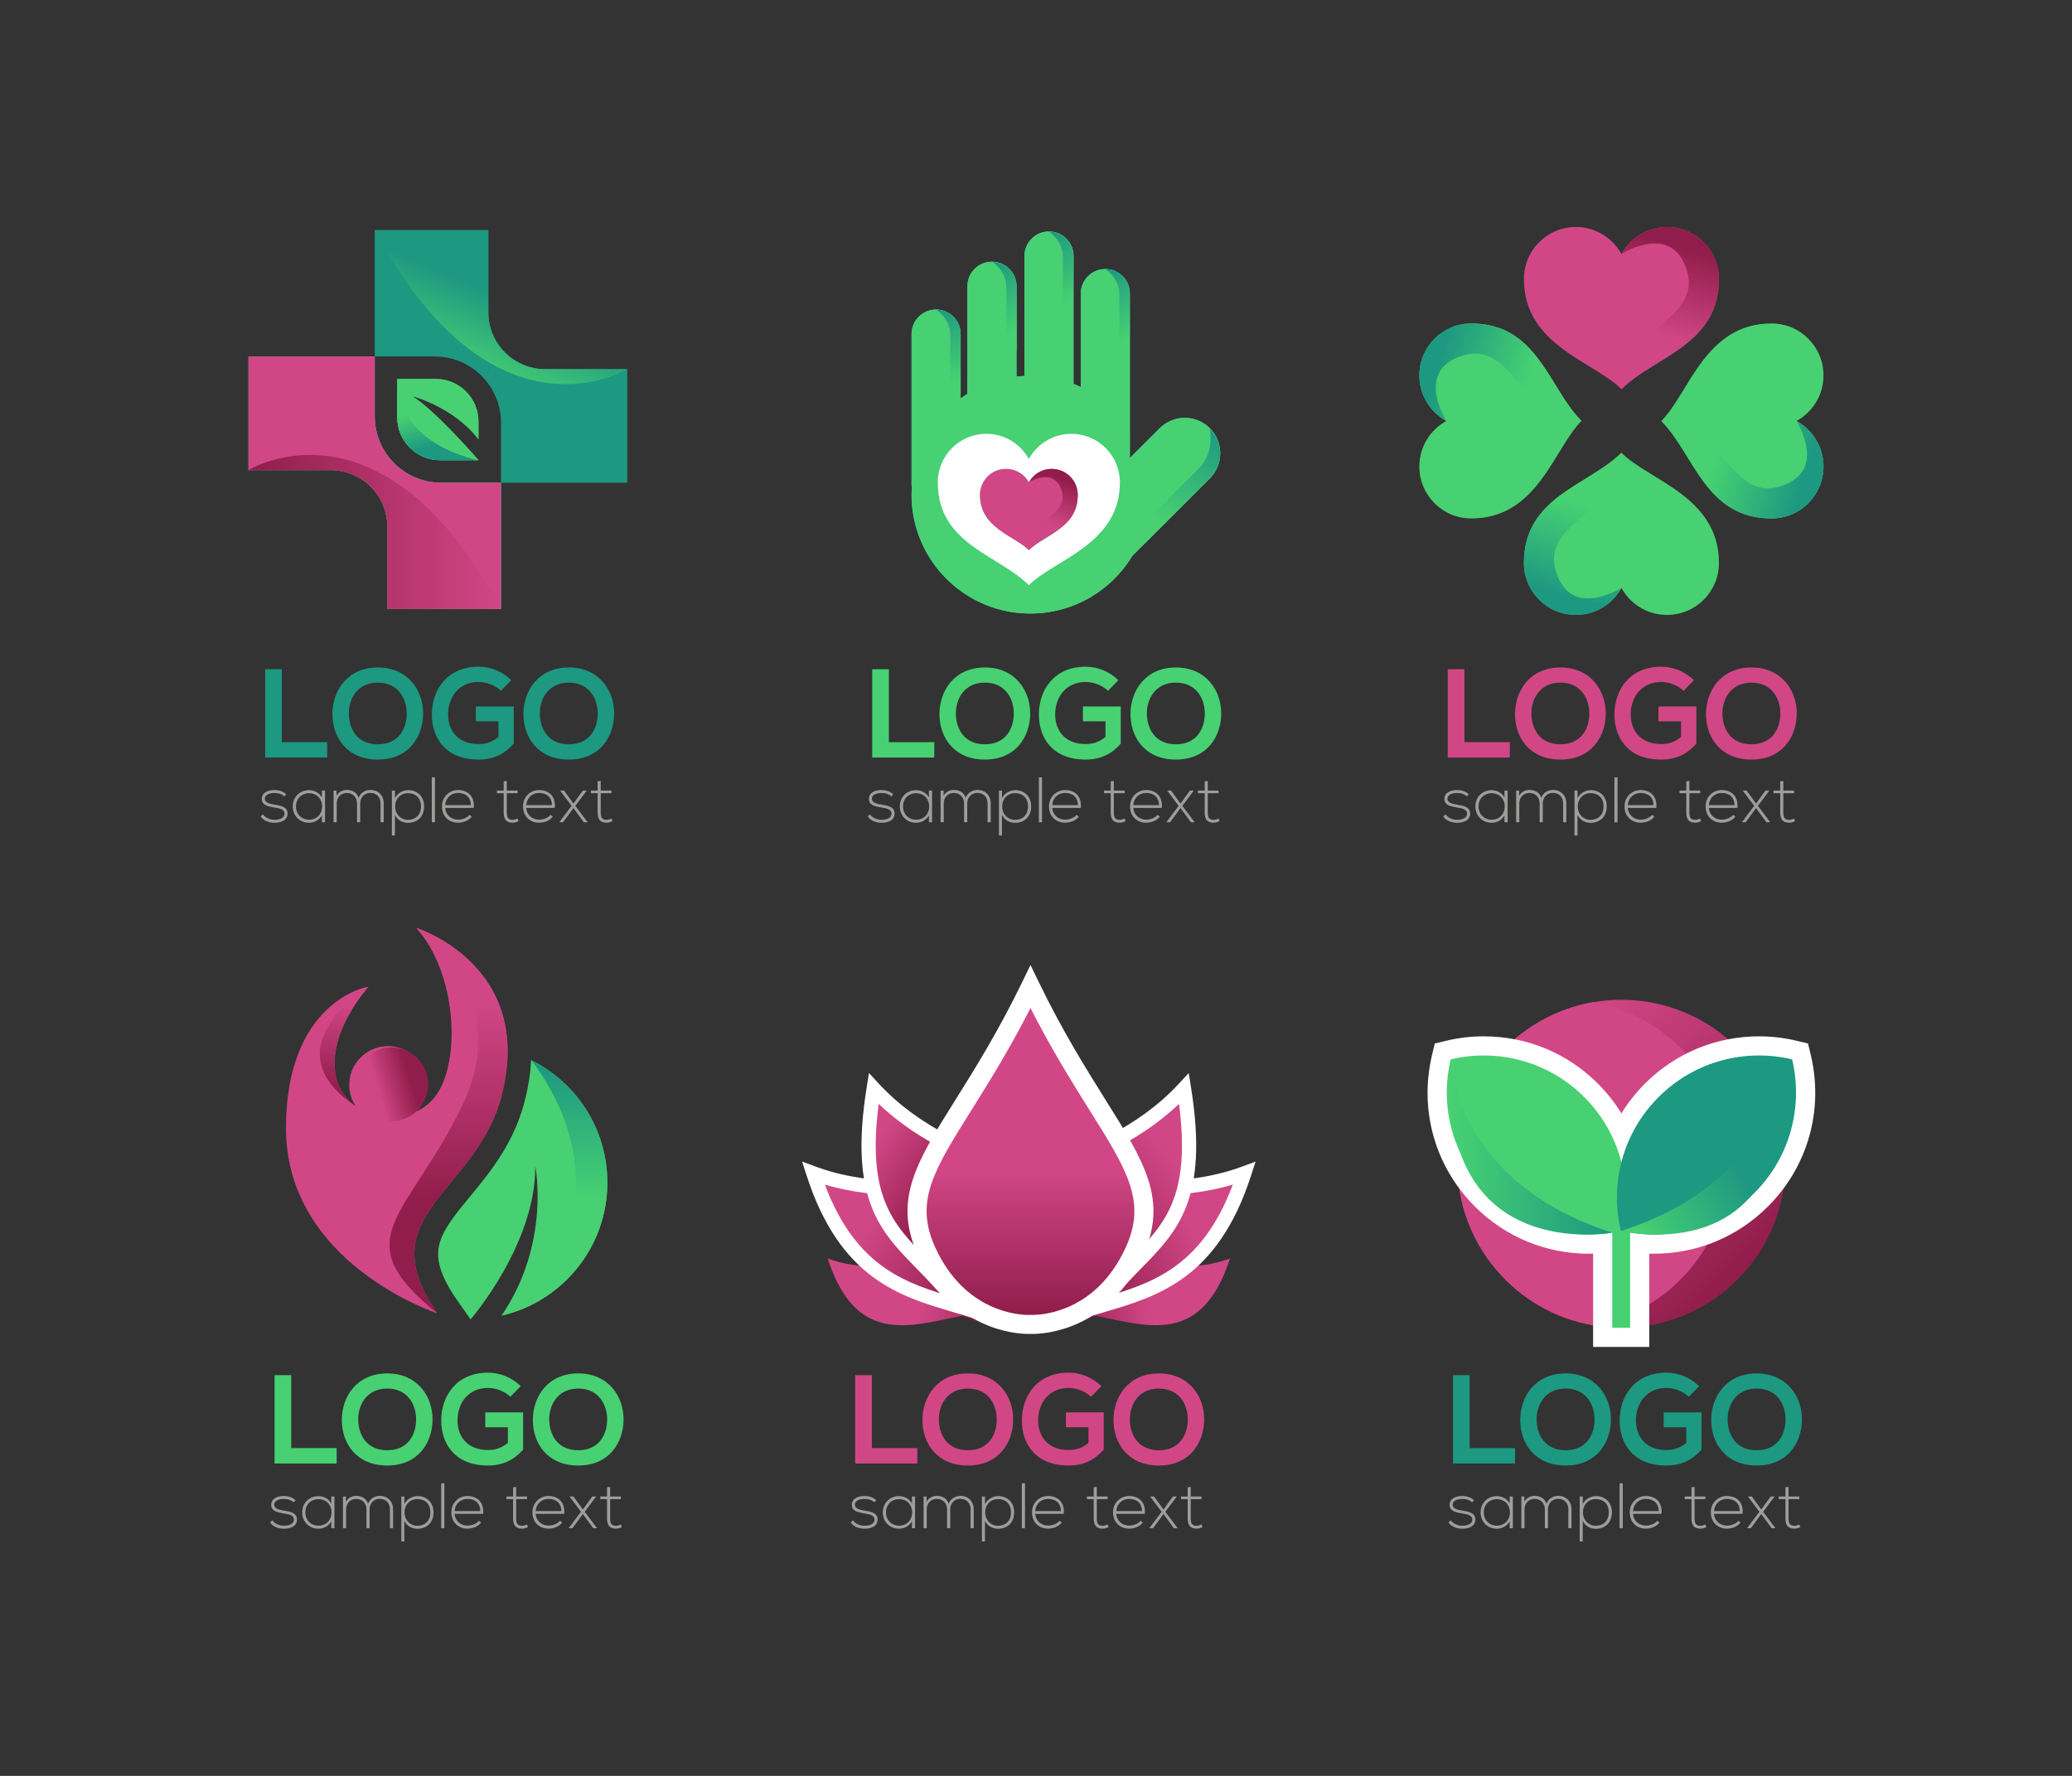 <?xml version="1.0" encoding="utf-8"?>
<!-- Generator: Adobe Illustrator 17.0.0, SVG Export Plug-In . SVG Version: 6.00 Build 0)  -->
<!DOCTYPE svg PUBLIC "-//W3C//DTD SVG 1.1//EN" "http://www.w3.org/Graphics/SVG/1.1/DTD/svg11.dtd">
<svg version="1.1" id="Capa_1" xmlns="http://www.w3.org/2000/svg" xmlns:xlink="http://www.w3.org/1999/xlink" x="0px" y="0px"
	 width="2100px" height="1800px" viewBox="0 0 2100 1800" enable-background="new 0 0 2100 1800" xml:space="preserve">
<rect x="0" y="0" width="2100" height="1800" fill="#333333" stroke="none"/>
<g>
	<g>
		<path fill="#1D9881" d="M440.465,361.276c37.177,0,67.31,30.133,67.31,67.301v60.668h127.96V374.107h-83.21
			c-31.8,0-57.582-25.782-57.582-57.573v-83.218H379.815v127.96H440.465z M494.944,374.594c-0.145-0.162-0.316-0.325-0.479-0.487
			h0.479V374.594z"/>
		<linearGradient id="SVGID_1_" gradientUnits="userSpaceOnUse" x1="509.006" y1="300.799" x2="475.737" y2="379.534">
			<stop  offset="0" style="stop-color:#1D9881"/>
			<stop  offset="1" style="stop-color:#47D172"/>
		</linearGradient>
		<path fill="url(#SVGID_1_)" d="M494.944,233.316v83.218c0,31.791,25.782,57.573,57.582,57.573h83.21
			c0,0-135.585,83.765-255.921-140.791H494.944z"/>
		<path fill="none" d="M392.636,476.419h0.487c-0.162-0.162-0.333-0.325-0.487-0.487V476.419z"/>
		<path fill="#47D1D3" d="M379.81,421.945v-60.663H251.845v115.138h83.218c31.791,0,57.573,25.773,57.573,57.573v83.218h115.138
			V489.246h-60.655C409.942,489.246,379.81,459.113,379.81,421.945z M392.636,476.419v-0.487c0.154,0.162,0.325,0.325,0.487,0.487
			H392.636z"/>
		<path fill="#D14786" d="M447.119,489.246c-37.177,0-67.31-30.133-67.31-67.301v-60.668h-127.96v115.138h83.21
			c31.8,0,57.582,25.782,57.582,57.573v83.218H507.77v-127.96H447.119z M392.641,475.927c0.145,0.162,0.316,0.325,0.479,0.487
			h-0.479V475.927z"/>
		<path fill="#1D1D1B" d="M494.947,374.595v-0.487h-0.487C494.622,374.27,494.793,374.433,494.947,374.595z"/>
		<path fill="#47D172" d="M417.824,401.531c0,0,41.536,10.424,67.132,43.775v-17.907c0-23.913-19.387-43.299-43.305-43.299h-39.023
			v39.029c0,23.913,19.387,43.299,43.305,43.299h39.023C484.956,466.428,442.329,416.918,417.824,401.531z"/>
		<path fill="#47D172" d="M417.824,401.531c24.508,15.387,67.13,64.899,67.13,64.899h-39.023c-23.918,0-43.306-19.388-43.306-43.306
			v-39.023h39.023c23.918,0,43.306,19.388,43.306,43.297v17.909C459.361,411.952,417.824,401.531,417.824,401.531z"/>
		<linearGradient id="SVGID_2_" gradientUnits="userSpaceOnUse" x1="251.849" y1="539.164" x2="507.77" y2="539.164">
			<stop  offset="0" style="stop-color:#911D4C"/>
			<stop  offset="1" style="stop-color:#D14786"/>
		</linearGradient>
		<path fill="url(#SVGID_2_)" d="M392.641,617.206v-83.218c0-31.791-25.782-57.573-57.582-57.573h-83.21
			c0,0,135.585-83.765,255.921,140.791H392.641z"/>
		<linearGradient id="SVGID_3_" gradientUnits="userSpaceOnUse" x1="433.764" y1="414.172" x2="444.591" y2="450.645">
			<stop  offset="0" style="stop-color:#47D172"/>
			<stop  offset="1" style="stop-color:#1D9881"/>
		</linearGradient>
		<path fill="url(#SVGID_3_)" d="M484.954,466.43h-39.023c-23.918,0-43.306-19.388-43.306-43.306v-39.023
			C402.822,452.154,484.954,466.43,484.954,466.43z"/>
	</g>
	<g>
		<path fill="#1D9881" d="M285.633,678.331v73.908h46.033v15.6h-62.911v-89.508H285.633z"/>
		<path fill="#1D9881" d="M428.849,723.597c-0.256,23.145-14.449,46.289-45.905,46.289c-31.456,0-46.033-22.633-46.033-46.161
			s15.088-47.184,46.033-47.184C413.761,676.541,429.105,700.197,428.849,723.597z M353.534,723.98
			c0.384,14.705,8.312,30.433,29.41,30.433c21.098,0,29.026-15.855,29.282-30.561c0.256-15.088-8.184-31.967-29.282-31.967
			C361.846,691.885,353.151,708.892,353.534,723.98z"/>
		<path fill="#1D9881" d="M507.747,700.197c-6.01-5.754-14.961-8.951-22.761-8.951c-19.18,0-30.816,14.577-30.816,32.99
			c0,14.705,8.567,29.921,30.816,29.921c7.033,0,13.17-1.534,20.203-7.161v-15.855h-22.888v-15.088h38.36v37.721
			c-8.823,10.102-19.947,16.111-35.675,16.111c-33.629,0-47.312-22.121-47.312-45.649c0-25.19,15.728-48.462,47.312-48.462
			c12.02,0,24.04,4.603,33.246,13.682L507.747,700.197z"/>
		<path fill="#1D9881" d="M622.448,723.597c-0.256,23.145-14.449,46.289-45.905,46.289c-31.456,0-46.033-22.633-46.033-46.161
			s15.088-47.184,46.033-47.184C607.359,676.541,622.704,700.197,622.448,723.597z M547.133,723.98
			c0.384,14.705,8.312,30.433,29.41,30.433c21.098,0,29.026-15.855,29.282-30.561c0.256-15.088-8.184-31.967-29.282-31.967
			C555.444,691.885,546.75,708.892,547.133,723.98z"/>
	</g>
	<g>
		<path fill="#9D9D9C" d="M288.118,807.164c-3.252-2.862-6.439-3.383-10.018-3.383c-5.008-0.065-9.822,1.821-9.692,5.919
			c0.13,4.293,5.724,5.139,9.757,5.854c5.724,0.976,13.595,1.951,13.27,9.432c-0.195,7.09-7.545,8.977-13.205,8.977
			s-11.253-2.146-14.05-6.44l2.342-2.082c2.667,3.838,7.48,5.464,11.773,5.464c3.903,0,9.822-1.041,10.018-6.114
			c0.13-4.619-5.204-5.529-10.473-6.375c-6.245-1.041-12.424-2.211-12.489-8.651c-0.065-6.31,6.245-9.042,12.749-8.977
			c4.684,0,8.782,1.301,11.969,4.293L288.118,807.164z"/>
		<path fill="#9D9D9C" d="M329.421,801.309c0,10.733,0,21.401,0,32.134h-3.188v-6.83c-3.122,5.009-7.936,7.351-13.14,7.351
			c-8.977,0-16.327-6.765-16.327-16.587s7.351-16.457,16.327-16.457c5.204,0,10.473,2.407,13.14,7.416v-7.025H329.421z
			 M299.954,817.376c0,8.066,5.854,13.465,13.14,13.465c17.888,0,17.888-26.865,0-26.865
			C305.809,803.976,299.954,809.31,299.954,817.376z"/>
		<path fill="#9D9D9C" d="M385.684,833.443v-19.254c0-6.18-4.163-10.538-10.277-10.538c-6.115,0-10.343,4.553-10.343,10.733v19.059
			h-3.188v-19.059c0-6.18-4.228-10.668-10.343-10.668c-6.114,0-10.277,4.488-10.277,10.668v19.059h-3.188v-32.134h2.992l0.065,5.334
			c2.212-4.228,6.31-5.984,10.473-5.984c4.878,0,10.017,2.211,11.904,7.936c1.951-5.269,6.96-7.936,11.904-7.936
			c7.871,0,13.465,5.529,13.465,13.53v19.254H385.684z"/>
		<path fill="#9D9D9C" d="M397.193,846.843v-45.534h3.123v7.611c2.537-4.879,7.675-8.066,13.92-8.066
			c8.717,0.325,15.612,6.18,15.612,16.522c0,10.798-7.286,16.652-16.327,16.652c-5.464,0-10.538-2.667-13.27-8.001v20.815H397.193z
			 M426.66,817.376c0-9.042-5.854-13.465-13.14-13.465c-7.48,0-13.01,5.659-13.01,13.53c0,7.871,5.659,13.53,13.01,13.53
			C420.805,830.971,426.66,826.417,426.66,817.376z"/>
		<path fill="#9D9D9C" d="M440.837,787.909v45.534h-3.188v-45.534H440.837z"/>
		<path fill="#9D9D9C" d="M447.925,817.376c0-9.627,7.285-16.587,16.327-16.587c9.042,0,17.107,5.529,15.872,18.083h-28.946
			c0.65,7.545,6.439,11.904,13.075,11.904c4.228,0,9.172-1.691,11.579-4.878l2.276,1.821c-3.122,4.098-8.716,6.18-13.855,6.18
			C455.21,833.898,447.925,827.588,447.925,817.376z M477.262,816.075c-0.065-7.936-5.269-12.359-13.01-12.359
			c-6.635,0-12.359,4.488-13.075,12.359H477.262z"/>
		<path fill="#9D9D9C" d="M513.619,791.617v9.692h10.928v2.667h-10.928v19.58c0,4.358,0.911,7.416,5.919,7.416
			c1.561,0,3.317-0.521,4.943-1.301l1.106,2.602c-2.017,0.976-4.033,1.626-6.049,1.626c-6.83,0-9.042-4.033-9.042-10.343v-19.58
			h-6.83v-2.667h6.83v-9.367L513.619,791.617z"/>
		<path fill="#9D9D9C" d="M530.074,817.376c0-9.627,7.285-16.587,16.327-16.587c9.042,0,17.107,5.529,15.872,18.083h-28.946
			c0.65,7.545,6.44,11.904,13.075,11.904c4.228,0,9.172-1.691,11.579-4.878l2.276,1.821c-3.122,4.098-8.716,6.18-13.855,6.18
			C537.359,833.898,530.074,827.588,530.074,817.376z M559.411,816.075c-0.065-7.936-5.269-12.359-13.01-12.359
			c-6.635,0-12.359,4.488-13.075,12.359H559.411z"/>
		<path fill="#9D9D9C" d="M581.199,814.449l9.562-13.14h3.838v0.13l-11.514,15.352l12.424,16.522v0.13h-3.772l-10.538-14.375
			l-10.538,14.375h-3.773v-0.13l12.424-16.522l-11.514-15.352v-0.13h3.838L581.199,814.449z"/>
		<path fill="#9D9D9C" d="M608.842,791.617v9.692h10.928v2.667h-10.928v19.58c0,4.358,0.911,7.416,5.919,7.416
			c1.561,0,3.317-0.521,4.943-1.301l1.106,2.602c-2.017,0.976-4.033,1.626-6.049,1.626c-6.83,0-9.042-4.033-9.042-10.343v-19.58
			h-6.83v-2.667h6.83v-9.367L608.842,791.617z"/>
	</g>
	<g>
		<path fill="#47D172" d="M295.165,1393.861v73.908h46.033v15.6h-62.911v-89.508H295.165z"/>
		<path fill="#47D172" d="M438.38,1439.127c-0.256,23.144-14.449,46.288-45.905,46.288c-31.456,0-46.033-22.633-46.033-46.16
			c0-23.528,15.088-47.184,46.033-47.184C423.292,1392.071,438.636,1415.727,438.38,1439.127z M363.065,1439.51
			c0.384,14.705,8.312,30.434,29.41,30.434c21.098,0,29.026-15.856,29.282-30.561c0.256-15.089-8.184-31.968-29.282-31.968
			C371.377,1407.415,362.682,1424.422,363.065,1439.51z"/>
		<path fill="#47D172" d="M517.278,1415.727c-6.01-5.754-14.961-8.951-22.761-8.951c-19.18,0-30.816,14.577-30.816,32.99
			c0,14.705,8.567,29.922,30.816,29.922c7.033,0,13.17-1.535,20.203-7.161v-15.855h-22.888v-15.089h38.36v37.722
			c-8.823,10.102-19.947,16.111-35.675,16.111c-33.629,0-47.312-22.121-47.312-45.649c0-25.189,15.728-48.462,47.312-48.462
			c12.02,0,24.04,4.604,33.246,13.682L517.278,1415.727z"/>
		<path fill="#47D172" d="M631.979,1439.127c-0.256,23.144-14.449,46.288-45.905,46.288c-31.456,0-46.033-22.633-46.033-46.16
			c0-23.528,15.088-47.184,46.033-47.184C616.891,1392.071,632.235,1415.727,631.979,1439.127z M556.664,1439.51
			c0.384,14.705,8.312,30.434,29.41,30.434c21.098,0,29.026-15.856,29.282-30.561c0.256-15.089-8.184-31.968-29.282-31.968
			C564.976,1407.415,556.281,1424.422,556.664,1439.51z"/>
	</g>
	<g>
		<path fill="#9D9D9C" d="M297.649,1522.693c-3.252-2.862-6.439-3.383-10.018-3.383c-5.008-0.064-9.822,1.821-9.692,5.92
			c0.13,4.293,5.724,5.139,9.757,5.854c5.724,0.977,13.595,1.952,13.27,9.433c-0.195,7.09-7.545,8.977-13.205,8.977
			s-11.253-2.146-14.05-6.439l2.342-2.082c2.667,3.838,7.48,5.464,11.773,5.464c3.903,0,9.822-1.041,10.018-6.114
			c0.13-4.618-5.204-5.529-10.473-6.375c-6.245-1.041-12.424-2.211-12.489-8.651c-0.065-6.31,6.245-9.042,12.749-8.977
			c4.684,0,8.782,1.301,11.969,4.293L297.649,1522.693z"/>
		<path fill="#9D9D9C" d="M338.952,1516.839c0,10.733,0,21.4,0,32.134h-3.188v-6.83c-3.122,5.009-7.936,7.351-13.14,7.351
			c-8.977,0-16.327-6.765-16.327-16.588c0-9.822,7.351-16.457,16.327-16.457c5.204,0,10.473,2.407,13.14,7.416v-7.025H338.952z
			 M309.485,1532.905c0,8.066,5.854,13.466,13.14,13.466c17.888,0,17.888-26.865,0-26.865
			C315.34,1519.506,309.485,1524.84,309.485,1532.905z"/>
		<path fill="#9D9D9C" d="M395.215,1548.973v-19.254c0-6.18-4.163-10.538-10.277-10.538c-6.115,0-10.343,4.554-10.343,10.732v19.06
			h-3.188v-19.06c0-6.179-4.228-10.667-10.343-10.667c-6.114,0-10.277,4.488-10.277,10.667v19.06H347.6v-32.134h2.992l0.065,5.334
			c2.212-4.229,6.31-5.984,10.473-5.984c4.878,0,10.017,2.212,11.904,7.936c1.951-5.269,6.96-7.936,11.904-7.936
			c7.871,0,13.465,5.529,13.465,13.53v19.254H395.215z"/>
		<path fill="#9D9D9C" d="M406.724,1562.373v-45.534h3.123v7.61c2.537-4.878,7.675-8.065,13.92-8.065
			c8.717,0.325,15.612,6.18,15.612,16.521c0,10.799-7.286,16.652-16.327,16.652c-5.464,0-10.538-2.667-13.27-8v20.815H406.724z
			 M436.191,1532.905c0-9.041-5.854-13.465-13.14-13.465c-7.48,0-13.01,5.659-13.01,13.53s5.659,13.53,13.01,13.53
			C430.336,1546.501,436.191,1541.947,436.191,1532.905z"/>
		<path fill="#9D9D9C" d="M450.368,1503.438v45.534h-3.188v-45.534H450.368z"/>
		<path fill="#9D9D9C" d="M457.457,1532.905c0-9.627,7.285-16.587,16.327-16.587c9.042,0,17.107,5.529,15.872,18.084h-28.946
			c0.65,7.545,6.439,11.903,13.075,11.903c4.228,0,9.172-1.691,11.579-4.879l2.276,1.821c-3.122,4.099-8.716,6.18-13.855,6.18
			C464.742,1549.428,457.457,1543.118,457.457,1532.905z M486.793,1531.604c-0.065-7.936-5.269-12.358-13.01-12.358
			c-6.635,0-12.359,4.488-13.075,12.358H486.793z"/>
		<path fill="#9D9D9C" d="M523.15,1507.146v9.692h10.928v2.667H523.15v19.579c0,4.358,0.911,7.416,5.919,7.416
			c1.561,0,3.317-0.521,4.943-1.301l1.106,2.602c-2.017,0.976-4.033,1.626-6.049,1.626c-6.83,0-9.042-4.033-9.042-10.343v-19.579
			h-6.83v-2.667h6.83v-9.367L523.15,1507.146z"/>
		<path fill="#9D9D9C" d="M539.605,1532.905c0-9.627,7.285-16.587,16.327-16.587c9.042,0,17.107,5.529,15.872,18.084h-28.946
			c0.65,7.545,6.44,11.903,13.075,11.903c4.228,0,9.172-1.691,11.579-4.879l2.276,1.821c-3.122,4.099-8.716,6.18-13.855,6.18
			C546.891,1549.428,539.605,1543.118,539.605,1532.905z M568.942,1531.604c-0.065-7.936-5.269-12.358-13.01-12.358
			c-6.635,0-12.359,4.488-13.075,12.358H568.942z"/>
		<path fill="#9D9D9C" d="M590.73,1529.979l9.562-13.14h3.838v0.13l-11.514,15.352l12.424,16.522v0.13h-3.772l-10.538-14.376
			l-10.538,14.376h-3.773v-0.13l12.424-16.522l-11.514-15.352v-0.13h3.838L590.73,1529.979z"/>
		<path fill="#9D9D9C" d="M618.373,1507.146v9.692h10.928v2.667h-10.928v19.579c0,4.358,0.911,7.416,5.919,7.416
			c1.561,0,3.317-0.521,4.943-1.301l1.106,2.602c-2.017,0.976-4.033,1.626-6.049,1.626c-6.83,0-9.042-4.033-9.042-10.343v-19.579
			h-6.83v-2.667h6.83v-9.367L618.373,1507.146z"/>
	</g>
	<g>
		<path fill="#1D9881" d="M1489.488,1393.861v73.908h46.032v15.6h-62.911v-89.508H1489.488z"/>
		<path fill="#1D9881" d="M1632.703,1439.127c-0.256,23.144-14.449,46.288-45.905,46.288c-31.455,0-46.032-22.633-46.032-46.16
			c0-23.528,15.088-47.184,46.032-47.184C1617.614,1392.071,1632.959,1415.727,1632.703,1439.127z M1557.389,1439.51
			c0.384,14.705,8.312,30.434,29.409,30.434c21.099,0,29.026-15.856,29.282-30.561c0.256-15.089-8.184-31.968-29.282-31.968
			C1565.7,1407.415,1557.005,1424.422,1557.389,1439.51z"/>
		<path fill="#1D9881" d="M1711.601,1415.727c-6.01-5.754-14.96-8.951-22.76-8.951c-19.181,0-30.816,14.577-30.816,32.99
			c0,14.705,8.566,29.922,30.816,29.922c7.032,0,13.17-1.535,20.203-7.161v-15.855h-22.889v-15.089h38.36v37.722
			c-8.823,10.102-19.947,16.111-35.675,16.111c-33.63,0-47.312-22.121-47.312-45.649c0-25.189,15.728-48.462,47.312-48.462
			c12.02,0,24.039,4.604,33.245,13.682L1711.601,1415.727z"/>
		<path fill="#1D9881" d="M1826.303,1439.127c-0.256,23.144-14.449,46.288-45.905,46.288c-31.455,0-46.032-22.633-46.032-46.16
			c0-23.528,15.088-47.184,46.032-47.184C1811.214,1392.071,1826.559,1415.727,1826.303,1439.127z M1750.988,1439.51
			c0.384,14.705,8.312,30.434,29.409,30.434c21.099,0,29.026-15.856,29.282-30.561c0.256-15.089-8.184-31.968-29.282-31.968
			C1759.3,1407.415,1750.604,1424.422,1750.988,1439.51z"/>
	</g>
	<g>
		<path fill="#9D9D9C" d="M1491.973,1522.693c-3.252-2.862-6.439-3.383-10.018-3.383c-5.009-0.064-9.822,1.821-9.692,5.92
			c0.131,4.293,5.725,5.139,9.758,5.854c5.724,0.977,13.595,1.952,13.27,9.433c-0.195,7.09-7.546,8.977-13.205,8.977
			s-11.253-2.146-14.05-6.439l2.342-2.082c2.667,3.838,7.48,5.464,11.773,5.464c3.903,0,9.822-1.041,10.018-6.114
			c0.13-4.618-5.204-5.529-10.473-6.375c-6.245-1.041-12.425-2.211-12.489-8.651c-0.065-6.31,6.244-9.042,12.749-8.977
			c4.684,0,8.782,1.301,11.969,4.293L1491.973,1522.693z"/>
		<path fill="#9D9D9C" d="M1533.275,1516.839c0,10.733,0,21.4,0,32.134h-3.188v-6.83c-3.122,5.009-7.936,7.351-13.14,7.351
			c-8.977,0-16.327-6.765-16.327-16.588c0-9.822,7.351-16.457,16.327-16.457c5.204,0,10.473,2.407,13.14,7.416v-7.025H1533.275z
			 M1503.809,1532.905c0,8.066,5.854,13.466,13.14,13.466c17.889,0,17.889-26.865,0-26.865
			C1509.663,1519.506,1503.809,1524.84,1503.809,1532.905z"/>
		<path fill="#9D9D9C" d="M1589.539,1548.973v-19.254c0-6.18-4.163-10.538-10.278-10.538c-6.114,0-10.343,4.554-10.343,10.732v19.06
			h-3.187v-19.06c0-6.179-4.229-10.667-10.343-10.667c-6.115,0-10.278,4.488-10.278,10.667v19.06h-3.187v-32.134h2.992l0.064,5.334
			c2.212-4.229,6.31-5.984,10.473-5.984c4.879,0,10.018,2.212,11.904,7.936c1.951-5.269,6.96-7.936,11.903-7.936
			c7.871,0,13.465,5.529,13.465,13.53v19.254H1589.539z"/>
		<path fill="#9D9D9C" d="M1601.048,1562.373v-45.534h3.122v7.61c2.537-4.878,7.676-8.065,13.92-8.065
			c8.717,0.325,15.611,6.18,15.611,16.521c0,10.799-7.285,16.652-16.327,16.652c-5.464,0-10.537-2.667-13.27-8v20.815H1601.048z
			 M1630.515,1532.905c0-9.041-5.854-13.465-13.141-13.465c-7.48,0-13.009,5.659-13.009,13.53s5.659,13.53,13.009,13.53
			C1624.66,1546.501,1630.515,1541.947,1630.515,1532.905z"/>
		<path fill="#9D9D9C" d="M1644.69,1503.438v45.534h-3.187v-45.534H1644.69z"/>
		<path fill="#9D9D9C" d="M1651.779,1532.905c0-9.627,7.286-16.587,16.327-16.587c9.042,0,17.108,5.529,15.872,18.084h-28.946
			c0.65,7.545,6.439,11.903,13.074,11.903c4.229,0,9.172-1.691,11.579-4.879l2.276,1.821c-3.122,4.099-8.716,6.18-13.855,6.18
			C1659.065,1549.428,1651.779,1543.118,1651.779,1532.905z M1681.116,1531.604c-0.064-7.936-5.269-12.358-13.01-12.358
			c-6.635,0-12.358,4.488-13.074,12.358H1681.116z"/>
		<path fill="#9D9D9C" d="M1717.474,1507.146v9.692h10.929v2.667h-10.929v19.579c0,4.358,0.911,7.416,5.92,7.416
			c1.561,0,3.317-0.521,4.943-1.301l1.106,2.602c-2.017,0.976-4.033,1.626-6.05,1.626c-6.83,0-9.042-4.033-9.042-10.343v-19.579
			h-6.83v-2.667h6.83v-9.367L1717.474,1507.146z"/>
		<path fill="#9D9D9C" d="M1733.928,1532.905c0-9.627,7.286-16.587,16.327-16.587c9.042,0,17.108,5.529,15.872,18.084h-28.946
			c0.65,7.545,6.439,11.903,13.074,11.903c4.229,0,9.172-1.691,11.579-4.879l2.276,1.821c-3.122,4.099-8.716,6.18-13.855,6.18
			C1741.214,1549.428,1733.928,1543.118,1733.928,1532.905z M1763.265,1531.604c-0.064-7.936-5.269-12.358-13.01-12.358
			c-6.635,0-12.358,4.488-13.074,12.358H1763.265z"/>
		<path fill="#9D9D9C" d="M1785.054,1529.979l9.562-13.14h3.838v0.13l-11.514,15.352l12.425,16.522v0.13h-3.773l-10.537-14.376
			l-10.538,14.376h-3.773v-0.13l12.425-16.522l-11.514-15.352v-0.13h3.838L1785.054,1529.979z"/>
		<path fill="#9D9D9C" d="M1812.696,1507.146v9.692h10.929v2.667h-10.929v19.579c0,4.358,0.911,7.416,5.92,7.416
			c1.561,0,3.317-0.521,4.943-1.301l1.106,2.602c-2.017,0.976-4.033,1.626-6.05,1.626c-6.83,0-9.042-4.033-9.042-10.343v-19.579
			h-6.83v-2.667h6.83v-9.367L1812.696,1507.146z"/>
	</g>
	<g>
		<path fill="#D14786" d="M883.638,1393.861v73.908h46.033v15.6H866.76v-89.508H883.638z"/>
		<path fill="#D14786" d="M1026.854,1439.127c-0.256,23.144-14.449,46.288-45.905,46.288c-31.456,0-46.033-22.633-46.033-46.16
			c0-23.528,15.088-47.184,46.033-47.184C1011.766,1392.071,1027.11,1415.727,1026.854,1439.127z M951.539,1439.51
			c0.384,14.705,8.312,30.434,29.41,30.434c21.098,0,29.026-15.856,29.282-30.561c0.256-15.089-8.184-31.968-29.282-31.968
			C959.851,1407.415,951.156,1424.422,951.539,1439.51z"/>
		<path fill="#D14786" d="M1105.752,1415.727c-6.01-5.754-14.961-8.951-22.761-8.951c-19.181,0-30.816,14.577-30.816,32.99
			c0,14.705,8.567,29.922,30.816,29.922c7.033,0,13.171-1.535,20.203-7.161v-15.855h-22.889v-15.089h38.361v37.722
			c-8.823,10.102-19.948,16.111-35.676,16.111c-33.629,0-47.312-22.121-47.312-45.649c0-25.189,15.729-48.462,47.312-48.462
			c12.02,0,24.039,4.604,33.246,13.682L1105.752,1415.727z"/>
		<path fill="#D14786" d="M1220.453,1439.127c-0.256,23.144-14.449,46.288-45.905,46.288c-31.455,0-46.032-22.633-46.032-46.16
			c0-23.528,15.088-47.184,46.032-47.184C1205.364,1392.071,1220.709,1415.727,1220.453,1439.127z M1145.139,1439.51
			c0.384,14.705,8.312,30.434,29.409,30.434c21.099,0,29.026-15.856,29.282-30.561c0.256-15.089-8.184-31.968-29.282-31.968
			C1153.45,1407.415,1144.755,1424.422,1145.139,1439.51z"/>
	</g>
	<g>
		<path fill="#9D9D9C" d="M886.123,1522.693c-3.252-2.862-6.439-3.383-10.018-3.383c-5.008-0.064-9.822,1.821-9.692,5.92
			c0.13,4.293,5.724,5.139,9.757,5.854c5.724,0.977,13.595,1.952,13.27,9.433c-0.195,7.09-7.545,8.977-13.205,8.977
			s-11.253-2.146-14.05-6.439l2.342-2.082c2.667,3.838,7.48,5.464,11.773,5.464c3.903,0,9.822-1.041,10.018-6.114
			c0.13-4.618-5.204-5.529-10.473-6.375c-6.245-1.041-12.424-2.211-12.489-8.651c-0.065-6.31,6.245-9.042,12.749-8.977
			c4.684,0,8.782,1.301,11.969,4.293L886.123,1522.693z"/>
		<path fill="#9D9D9C" d="M927.426,1516.839c0,10.733,0,21.4,0,32.134h-3.188v-6.83c-3.122,5.009-7.936,7.351-13.14,7.351
			c-8.977,0-16.327-6.765-16.327-16.588c0-9.822,7.351-16.457,16.327-16.457c5.204,0,10.473,2.407,13.14,7.416v-7.025H927.426z
			 M897.959,1532.905c0,8.066,5.854,13.466,13.14,13.466c17.888,0,17.888-26.865,0-26.865
			C903.813,1519.506,897.959,1524.84,897.959,1532.905z"/>
		<path fill="#9D9D9C" d="M983.688,1548.973v-19.254c0-6.18-4.163-10.538-10.277-10.538c-6.115,0-10.343,4.554-10.343,10.732v19.06
			h-3.188v-19.06c0-6.179-4.228-10.667-10.343-10.667c-6.114,0-10.277,4.488-10.277,10.667v19.06h-3.188v-32.134h2.992l0.065,5.334
			c2.212-4.229,6.31-5.984,10.473-5.984c4.878,0,10.017,2.212,11.904,7.936c1.951-5.269,6.96-7.936,11.904-7.936
			c7.871,0,13.465,5.529,13.465,13.53v19.254H983.688z"/>
		<path fill="#9D9D9C" d="M995.198,1562.373v-45.534h3.123v7.61c2.537-4.878,7.675-8.065,13.92-8.065
			c8.717,0.325,15.612,6.18,15.612,16.521c0,10.799-7.286,16.652-16.327,16.652c-5.464,0-10.538-2.667-13.27-8v20.815H995.198z
			 M1024.665,1532.905c0-9.041-5.854-13.465-13.14-13.465c-7.48,0-13.01,5.659-13.01,13.53s5.659,13.53,13.01,13.53
			C1018.81,1546.501,1024.665,1541.947,1024.665,1532.905z"/>
		<path fill="#9D9D9C" d="M1038.842,1503.438v45.534h-3.188v-45.534H1038.842z"/>
		<path fill="#9D9D9C" d="M1045.93,1532.905c0-9.627,7.286-16.587,16.327-16.587c9.042,0,17.108,5.529,15.872,18.084h-28.946
			c0.65,7.545,6.439,11.903,13.074,11.903c4.229,0,9.172-1.691,11.579-4.879l2.276,1.821c-3.122,4.099-8.716,6.18-13.855,6.18
			C1053.216,1549.428,1045.93,1543.118,1045.93,1532.905z M1075.267,1531.604c-0.064-7.936-5.269-12.358-13.01-12.358
			c-6.635,0-12.359,4.488-13.074,12.358H1075.267z"/>
		<path fill="#9D9D9C" d="M1111.624,1507.146v9.692h10.929v2.667h-10.929v19.579c0,4.358,0.911,7.416,5.92,7.416
			c1.561,0,3.317-0.521,4.943-1.301l1.106,2.602c-2.017,0.976-4.033,1.626-6.05,1.626c-6.83,0-9.042-4.033-9.042-10.343v-19.579
			h-6.83v-2.667h6.83v-9.367L1111.624,1507.146z"/>
		<path fill="#9D9D9C" d="M1128.078,1532.905c0-9.627,7.286-16.587,16.327-16.587c9.042,0,17.108,5.529,15.872,18.084h-28.946
			c0.65,7.545,6.439,11.903,13.074,11.903c4.229,0,9.172-1.691,11.579-4.879l2.276,1.821c-3.122,4.099-8.716,6.18-13.855,6.18
			C1135.364,1549.428,1128.078,1543.118,1128.078,1532.905z M1157.415,1531.604c-0.064-7.936-5.269-12.358-13.01-12.358
			c-6.635,0-12.358,4.488-13.074,12.358H1157.415z"/>
		<path fill="#9D9D9C" d="M1179.204,1529.979l9.562-13.14h3.838v0.13l-11.514,15.352l12.425,16.522v0.13h-3.773l-10.537-14.376
			l-10.538,14.376h-3.773v-0.13l12.425-16.522l-11.514-15.352v-0.13h3.838L1179.204,1529.979z"/>
		<path fill="#9D9D9C" d="M1206.847,1507.146v9.692h10.929v2.667h-10.929v19.579c0,4.358,0.911,7.416,5.92,7.416
			c1.561,0,3.317-0.521,4.943-1.301l1.106,2.602c-2.017,0.976-4.033,1.626-6.05,1.626c-6.83,0-9.042-4.033-9.042-10.343v-19.579
			h-6.83v-2.667h6.83v-9.367L1206.847,1507.146z"/>
	</g>
	<g>
		<path fill="#47D172" d="M900.883,678.331v73.908h46.033v15.6h-62.911v-89.508H900.883z"/>
		<path fill="#47D172" d="M1044.099,723.597c-0.256,23.145-14.449,46.289-45.905,46.289s-46.033-22.633-46.033-46.161
			s15.088-47.184,46.033-47.184C1029.01,676.541,1044.354,700.197,1044.099,723.597z M968.784,723.98
			c0.383,14.705,8.311,30.433,29.41,30.433c21.098,0,29.026-15.855,29.282-30.561c0.256-15.088-8.184-31.967-29.282-31.967
			C977.095,691.885,968.4,708.892,968.784,723.98z"/>
		<path fill="#47D172" d="M1122.996,700.197c-6.01-5.754-14.96-8.951-22.76-8.951c-19.181,0-30.816,14.577-30.816,32.99
			c0,14.705,8.566,29.921,30.816,29.921c7.032,0,13.17-1.534,20.203-7.161v-15.855h-22.889v-15.088h38.36v37.721
			c-8.823,10.102-19.947,16.111-35.675,16.111c-33.63,0-47.312-22.121-47.312-45.649c0-25.19,15.728-48.462,47.312-48.462
			c12.02,0,24.039,4.603,33.245,13.682L1122.996,700.197z"/>
		<path fill="#47D172" d="M1237.697,723.597c-0.256,23.145-14.449,46.289-45.905,46.289c-31.455,0-46.032-22.633-46.032-46.161
			s15.088-47.184,46.032-47.184C1222.608,676.541,1237.953,700.197,1237.697,723.597z M1162.383,723.98
			c0.384,14.705,8.312,30.433,29.409,30.433c21.099,0,29.026-15.855,29.282-30.561c0.256-15.088-8.184-31.967-29.282-31.967
			C1170.694,691.885,1161.999,708.892,1162.383,723.98z"/>
	</g>
	<g>
		<path fill="#9D9D9C" d="M903.368,807.164c-3.252-2.862-6.439-3.383-10.017-3.383c-5.009-0.065-9.823,1.821-9.692,5.919
			c0.13,4.293,5.724,5.139,9.757,5.854c5.724,0.976,13.595,1.951,13.27,9.432c-0.195,7.09-7.545,8.977-13.205,8.977
			s-11.253-2.146-14.05-6.44l2.342-2.082c2.667,3.838,7.48,5.464,11.773,5.464c3.903,0,9.822-1.041,10.018-6.114
			c0.13-4.619-5.204-5.529-10.473-6.375c-6.245-1.041-12.424-2.211-12.489-8.651c-0.065-6.31,6.245-9.042,12.75-8.977
			c4.683,0,8.781,1.301,11.969,4.293L903.368,807.164z"/>
		<path fill="#9D9D9C" d="M944.67,801.309c0,10.733,0,21.401,0,32.134h-3.188v-6.83c-3.122,5.009-7.936,7.351-13.14,7.351
			c-8.977,0-16.327-6.765-16.327-16.587s7.351-16.457,16.327-16.457c5.204,0,10.473,2.407,13.14,7.416v-7.025H944.67z
			 M915.204,817.376c0,8.066,5.854,13.465,13.14,13.465c17.888,0,17.888-26.865,0-26.865
			C921.058,803.976,915.204,809.31,915.204,817.376z"/>
		<path fill="#9D9D9C" d="M1000.933,833.443v-19.254c0-6.18-4.163-10.538-10.277-10.538c-6.115,0-10.343,4.553-10.343,10.733v19.059
			h-3.188v-19.059c0-6.18-4.228-10.668-10.343-10.668c-6.114,0-10.277,4.488-10.277,10.668v19.059h-3.188v-32.134h2.992l0.065,5.334
			c2.212-4.228,6.31-5.984,10.473-5.984c4.878,0,10.017,2.211,11.904,7.936c1.951-5.269,6.96-7.936,11.904-7.936
			c7.871,0,13.465,5.529,13.465,13.53v19.254H1000.933z"/>
		<path fill="#9D9D9C" d="M1012.442,846.843v-45.534h3.123v7.611c2.537-4.879,7.675-8.066,13.92-8.066
			c8.717,0.325,15.612,6.18,15.612,16.522c0,10.798-7.286,16.652-16.327,16.652c-5.464,0-10.538-2.667-13.27-8.001v20.815H1012.442z
			 M1041.909,817.376c0-9.042-5.854-13.465-13.14-13.465c-7.48,0-13.01,5.659-13.01,13.53c0,7.871,5.659,13.53,13.01,13.53
			C1036.055,830.971,1041.909,826.417,1041.909,817.376z"/>
		<path fill="#9D9D9C" d="M1056.086,787.909v45.534h-3.187v-45.534H1056.086z"/>
		<path fill="#9D9D9C" d="M1063.175,817.376c0-9.627,7.286-16.587,16.327-16.587c9.042,0,17.108,5.529,15.872,18.083h-28.946
			c0.65,7.545,6.439,11.904,13.074,11.904c4.229,0,9.172-1.691,11.579-4.878l2.276,1.821c-3.122,4.098-8.716,6.18-13.855,6.18
			C1070.461,833.898,1063.175,827.588,1063.175,817.376z M1092.512,816.075c-0.064-7.936-5.269-12.359-13.01-12.359
			c-6.635,0-12.358,4.488-13.074,12.359H1092.512z"/>
		<path fill="#9D9D9C" d="M1128.868,791.617v9.692h10.929v2.667h-10.929v19.58c0,4.358,0.911,7.416,5.92,7.416
			c1.561,0,3.317-0.521,4.943-1.301l1.106,2.602c-2.017,0.976-4.033,1.626-6.05,1.626c-6.83,0-9.042-4.033-9.042-10.343v-19.58
			h-6.83v-2.667h6.83v-9.367L1128.868,791.617z"/>
		<path fill="#9D9D9C" d="M1145.323,817.376c0-9.627,7.286-16.587,16.327-16.587c9.042,0,17.108,5.529,15.872,18.083h-28.946
			c0.65,7.545,6.439,11.904,13.074,11.904c4.229,0,9.172-1.691,11.579-4.878l2.276,1.821c-3.122,4.098-8.716,6.18-13.855,6.18
			C1152.609,833.898,1145.323,827.588,1145.323,817.376z M1174.66,816.075c-0.064-7.936-5.269-12.359-13.01-12.359
			c-6.635,0-12.358,4.488-13.074,12.359H1174.66z"/>
		<path fill="#9D9D9C" d="M1196.449,814.449l9.562-13.14h3.838v0.13l-11.514,15.352l12.425,16.522v0.13h-3.773l-10.537-14.375
			l-10.538,14.375h-3.773v-0.13l12.425-16.522l-11.514-15.352v-0.13h3.838L1196.449,814.449z"/>
		<path fill="#9D9D9C" d="M1224.091,791.617v9.692h10.929v2.667h-10.929v19.58c0,4.358,0.911,7.416,5.92,7.416
			c1.561,0,3.317-0.521,4.943-1.301l1.106,2.602c-2.017,0.976-4.033,1.626-6.05,1.626c-6.83,0-9.042-4.033-9.042-10.343v-19.58
			h-6.83v-2.667h6.83v-9.367L1224.091,791.617z"/>
	</g>
	<g>
		<path fill="#D14786" d="M1484.209,678.331v73.908h46.032v15.6h-62.911v-89.508H1484.209z"/>
		<path fill="#D14786" d="M1627.424,723.597c-0.256,23.145-14.449,46.289-45.905,46.289c-31.455,0-46.032-22.633-46.032-46.161
			s15.088-47.184,46.032-47.184C1612.335,676.541,1627.68,700.197,1627.424,723.597z M1552.109,723.98
			c0.384,14.705,8.312,30.433,29.409,30.433c21.099,0,29.026-15.855,29.282-30.561c0.256-15.088-8.184-31.967-29.282-31.967
			C1560.421,691.885,1551.726,708.892,1552.109,723.98z"/>
		<path fill="#D14786" d="M1706.321,700.197c-6.01-5.754-14.96-8.951-22.76-8.951c-19.181,0-30.816,14.577-30.816,32.99
			c0,14.705,8.566,29.921,30.816,29.921c7.032,0,13.17-1.534,20.203-7.161v-15.855h-22.889v-15.088h38.36v37.721
			c-8.823,10.102-19.947,16.111-35.675,16.111c-33.63,0-47.312-22.121-47.312-45.649c0-25.19,15.728-48.462,47.312-48.462
			c12.02,0,24.039,4.603,33.245,13.682L1706.321,700.197z"/>
		<path fill="#D14786" d="M1821.023,723.597c-0.256,23.145-14.449,46.289-45.905,46.289c-31.455,0-46.032-22.633-46.032-46.161
			s15.088-47.184,46.032-47.184C1805.935,676.541,1821.279,700.197,1821.023,723.597z M1745.709,723.98
			c0.384,14.705,8.312,30.433,29.409,30.433c21.099,0,29.026-15.855,29.282-30.561c0.256-15.088-8.184-31.967-29.282-31.967
			C1754.021,691.885,1745.325,708.892,1745.709,723.98z"/>
	</g>
	<g>
		<path fill="#9D9D9C" d="M1486.693,807.164c-3.252-2.862-6.439-3.383-10.018-3.383c-5.009-0.065-9.822,1.821-9.692,5.919
			c0.131,4.293,5.725,5.139,9.758,5.854c5.724,0.976,13.595,1.951,13.27,9.432c-0.195,7.09-7.546,8.977-13.205,8.977
			s-11.253-2.146-14.05-6.44l2.342-2.082c2.667,3.838,7.48,5.464,11.773,5.464c3.903,0,9.822-1.041,10.018-6.114
			c0.13-4.619-5.204-5.529-10.473-6.375c-6.245-1.041-12.425-2.211-12.489-8.651c-0.065-6.31,6.244-9.042,12.749-8.977
			c4.684,0,8.782,1.301,11.969,4.293L1486.693,807.164z"/>
		<path fill="#9D9D9C" d="M1527.996,801.309c0,10.733,0,21.401,0,32.134h-3.188v-6.83c-3.122,5.009-7.936,7.351-13.14,7.351
			c-8.977,0-16.327-6.765-16.327-16.587s7.351-16.457,16.327-16.457c5.204,0,10.473,2.407,13.14,7.416v-7.025H1527.996z
			 M1498.529,817.376c0,8.066,5.854,13.465,13.14,13.465c17.889,0,17.889-26.865,0-26.865
			C1504.384,803.976,1498.529,809.31,1498.529,817.376z"/>
		<path fill="#9D9D9C" d="M1584.26,833.443v-19.254c0-6.18-4.163-10.538-10.278-10.538c-6.114,0-10.343,4.553-10.343,10.733v19.059
			h-3.187v-19.059c0-6.18-4.229-10.668-10.343-10.668c-6.115,0-10.278,4.488-10.278,10.668v19.059h-3.187v-32.134h2.992l0.064,5.334
			c2.212-4.228,6.31-5.984,10.473-5.984c4.879,0,10.018,2.211,11.904,7.936c1.951-5.269,6.96-7.936,11.903-7.936
			c7.871,0,13.465,5.529,13.465,13.53v19.254H1584.26z"/>
		<path fill="#9D9D9C" d="M1595.769,846.843v-45.534h3.122v7.611c2.537-4.879,7.676-8.066,13.92-8.066
			c8.717,0.325,15.611,6.18,15.611,16.522c0,10.798-7.285,16.652-16.327,16.652c-5.464,0-10.537-2.667-13.27-8.001v20.815H1595.769z
			 M1625.235,817.376c0-9.042-5.854-13.465-13.141-13.465c-7.48,0-13.009,5.659-13.009,13.53c0,7.871,5.659,13.53,13.009,13.53
			C1619.381,830.971,1625.235,826.417,1625.235,817.376z"/>
		<path fill="#9D9D9C" d="M1639.411,787.909v45.534h-3.187v-45.534H1639.411z"/>
		<path fill="#9D9D9C" d="M1646.5,817.376c0-9.627,7.286-16.587,16.327-16.587c9.042,0,17.108,5.529,15.872,18.083h-28.946
			c0.65,7.545,6.439,11.904,13.074,11.904c4.229,0,9.172-1.691,11.579-4.878l2.276,1.821c-3.122,4.098-8.716,6.18-13.855,6.18
			C1653.786,833.898,1646.5,827.588,1646.5,817.376z M1675.837,816.075c-0.064-7.936-5.269-12.359-13.01-12.359
			c-6.635,0-12.358,4.488-13.074,12.359H1675.837z"/>
		<path fill="#9D9D9C" d="M1712.194,791.617v9.692h10.929v2.667h-10.929v19.58c0,4.358,0.911,7.416,5.92,7.416
			c1.561,0,3.317-0.521,4.943-1.301l1.106,2.602c-2.017,0.976-4.033,1.626-6.05,1.626c-6.83,0-9.042-4.033-9.042-10.343v-19.58
			h-6.83v-2.667h6.83v-9.367L1712.194,791.617z"/>
		<path fill="#9D9D9C" d="M1728.648,817.376c0-9.627,7.286-16.587,16.327-16.587c9.042,0,17.108,5.529,15.872,18.083h-28.946
			c0.65,7.545,6.439,11.904,13.074,11.904c4.229,0,9.172-1.691,11.579-4.878l2.276,1.821c-3.122,4.098-8.716,6.18-13.855,6.18
			C1735.935,833.898,1728.648,827.588,1728.648,817.376z M1757.985,816.075c-0.064-7.936-5.269-12.359-13.01-12.359
			c-6.635,0-12.358,4.488-13.074,12.359H1757.985z"/>
		<path fill="#9D9D9C" d="M1779.774,814.449l9.562-13.14h3.838v0.13l-11.514,15.352l12.425,16.522v0.13h-3.773l-10.537-14.375
			l-10.538,14.375h-3.773v-0.13l12.425-16.522l-11.514-15.352v-0.13h3.838L1779.774,814.449z"/>
		<path fill="#9D9D9C" d="M1807.417,791.617v9.692h10.929v2.667h-10.929v19.58c0,4.358,0.911,7.416,5.92,7.416
			c1.561,0,3.317-0.521,4.943-1.301l1.106,2.602c-2.017,0.976-4.033,1.626-6.05,1.626c-6.83,0-9.042-4.033-9.042-10.343v-19.58
			h-6.83v-2.667h6.83v-9.367L1807.417,791.617z"/>
	</g>
	<path fill="#47D1D3" d="M1226.188,434.031c-14.025-14.025-36.764-14.025-50.789,0l-20.197,20.197l-10.075,10.075v-28.885v-4.48
		l-0.002,0.003c0-0.002,0-0.003,0-0.005V297.551c0-13.734-11.134-24.868-24.868-24.868s-24.868,11.134-24.868,24.868v94.718
		c-2.412-1.135-4.866-2.188-7.366-3.16c0,0-0.001,0-0.001-0.001V259.481c0-13.734-11.134-24.868-24.868-24.868
		s-24.868,11.134-24.868,24.868v121.606c-2.705,0.136-5.389,0.353-8.046,0.666c0,0-0.001,0-0.001,0v-91.639
		c0-13.734-11.134-24.868-24.868-24.868s-24.868,11.134-24.868,24.868v109.105c-2.358,1.475-4.655,3.024-6.897,4.655
		c-0.001,0.001-0.002,0.002-0.003,0.002v-65.269c0-13.734-11.134-24.868-24.868-24.868c-13.734,0-24.868,11.134-24.868,24.868
		v152.419c0,1.086,0.077,2.153,0.212,3.203c-0.001,0.018-0.003,0.035-0.004,0.053v0.007c-0.143,2.352-0.211,4.725-0.211,7.111
		c0,54.344,35.989,100.279,85.425,115.283c11.088,3.372,22.849,5.18,35.038,5.18c22.169,0,42.937-5.989,60.782-16.438h0.476
		l0.693-0.693c15.595-9.368,28.892-22.162,38.851-37.349c0.87-1.326,1.72-2.678,2.542-4.045l78.518-78.518
		c7.009-7.009,10.517-16.2,10.517-25.391C1236.705,450.237,1233.197,441.046,1226.188,434.031z"/>
	<path fill="#47D172" d="M1236.708,459.426c0,9.19-3.512,18.389-10.516,25.394l-78.52,78.52c-0.821,1.365-1.67,2.72-2.548,4.046
		c-9.953,15.183-23.256,27.98-38.85,37.342l-0.687,0.697h-0.477c-17.845,10.45-38.621,16.443-60.789,16.443
		c-12.186,0-23.943-1.813-35.032-5.182c-49.433-15.002-85.429-60.942-85.429-115.289c0-2.386,0.067-4.752,0.21-7.11
		c0-0.019,0.01-0.038,0.01-0.057c-0.134-1.05-0.21-2.119-0.21-3.206V338.611c0-13.742,11.127-24.869,24.86-24.869
		c13.742,0,24.869,11.127,24.869,24.869v65.265h0.01c2.243-1.632,4.533-3.178,6.89-4.657V290.113
		c0-13.732,11.137-24.869,24.869-24.869c13.742,0,24.869,11.137,24.869,24.869v91.642c2.662-0.315,5.344-0.534,8.054-0.668V259.48
		c0-13.732,11.127-24.869,24.86-24.869c13.742,0,24.869,11.137,24.869,24.869v129.623c0,0.01,0,0.01,0.01,0.01
		c2.5,0.964,4.953,2.023,7.358,3.159v-94.724c0-13.732,11.137-24.869,24.869-24.869c13.742,0,24.869,11.137,24.869,24.869V430.93
		c0,0.01,0,0.01,0,0.01v33.362l10.078-10.077l20.203-20.193c14.019-14.028,36.76-14.028,50.788,0
		C1233.196,441.046,1236.708,450.236,1236.708,459.426z"/>
	<path fill="#FFFFFF" d="M1085.871,439.707c-18.583,0-34.771,10.316-43.121,25.541c-8.351-15.225-24.538-25.541-43.121-25.541
		c-27.15,0-49.166,22.017-49.166,49.166c0,62.874,61.297,73.282,92.288,104.273c26.224-26.224,92.287-41.399,92.287-104.273
		C1135.038,461.724,1113.021,439.707,1085.871,439.707z"/>
	<path fill="#47D172" d="M1065.888,475.262c-9.971,0-18.657,5.535-23.137,13.704c-4.481-8.169-13.166-13.704-23.137-13.704
		c-14.568,0-26.381,11.813-26.381,26.381c0,33.736,32.89,39.321,49.518,55.949c14.071-14.071,49.518-22.213,49.518-55.949
		C1092.269,487.075,1080.455,475.262,1065.888,475.262z"/>
	<path fill="#D14786" d="M993.237,501.644c0,33.735,35.443,41.875,49.519,55.951c16.624-16.633,49.509-22.216,49.509-55.951
		c0-14.572-11.805-26.386-26.377-26.386c-9.972,0-18.647,5.535-23.123,13.704c-0.01,0.01-0.01,0.01-0.01,0.01
		c-4.485-8.178-13.169-13.713-23.142-13.713C1005.051,475.258,993.237,487.072,993.237,501.644z"/>
	<linearGradient id="SVGID_4_" gradientUnits="userSpaceOnUse" x1="943.039" y1="316.046" x2="973.577" y2="383.324">
		<stop  offset="0" style="stop-color:#1D9881"/>
		<stop  offset="1" style="stop-color:#47D172"/>
	</linearGradient>
	<path fill="url(#SVGID_4_)" d="M973.597,338.611v65.265l-10.43,6.671c0,0,0-54.71,0-71.248c0-16.548-14.439-25.556-14.439-25.556
		C962.47,313.742,973.597,324.869,973.597,338.611z"/>
	<linearGradient id="SVGID_5_" gradientUnits="userSpaceOnUse" x1="999.82" y1="267.643" x2="1030.358" y2="334.922">
		<stop  offset="0" style="stop-color:#1D9881"/>
		<stop  offset="1" style="stop-color:#47D172"/>
	</linearGradient>
	<path fill="url(#SVGID_5_)" d="M1030.378,290.209v65.265l-10.43,6.671c0,0,0-54.71,0-71.248c0-16.548-14.439-25.556-14.439-25.556
		C1019.251,265.34,1030.378,276.467,1030.378,290.209z"/>
	<linearGradient id="SVGID_6_" gradientUnits="userSpaceOnUse" x1="1114.336" y1="274.8" x2="1144.874" y2="342.079">
		<stop  offset="0" style="stop-color:#1D9881"/>
		<stop  offset="1" style="stop-color:#47D172"/>
	</linearGradient>
	<path fill="url(#SVGID_6_)" d="M1144.895,297.366v65.265l-10.431,6.671c0,0,0-54.71,0-71.248c0-16.548-14.439-25.556-14.439-25.556
		C1133.767,272.497,1144.895,283.624,1144.895,297.366z"/>
	
		<linearGradient id="SVGID_7_" gradientUnits="userSpaceOnUse" x1="1068.666" y1="236.95" x2="1112.295" y2="333.07" gradientTransform="matrix(0.707 0.707 -0.707 0.707 629.939 -492.028)">
		<stop  offset="0" style="stop-color:#1D9881"/>
		<stop  offset="1" style="stop-color:#47D172"/>
	</linearGradient>
	<path fill="url(#SVGID_7_)" d="M1226.125,484.85l-65.933,65.933l-17.276-3.798c0,0,55.271-55.27,71.978-71.978
		c16.717-16.717,11.231-40.404,11.231-40.404C1240.008,448.485,1240.008,470.967,1226.125,484.85z"/>
	<linearGradient id="SVGID_8_" gradientUnits="userSpaceOnUse" x1="1057.078" y1="236.916" x2="1087.616" y2="304.195">
		<stop  offset="0" style="stop-color:#1D9881"/>
		<stop  offset="1" style="stop-color:#47D172"/>
	</linearGradient>
	<path fill="url(#SVGID_8_)" d="M1087.636,259.482v65.265l-10.431,6.671c0,0,0-54.71,0-71.248c0-16.548-14.439-25.556-14.439-25.556
		C1076.509,234.613,1087.636,245.74,1087.636,259.482z"/>
	
		<linearGradient id="SVGID_9_" gradientUnits="userSpaceOnUse" x1="386.471" y1="529.667" x2="373.11" y2="484.496" gradientTransform="matrix(-1 0 0 1 1444.79 0)">
		<stop  offset="0" style="stop-color:#D14786"/>
		<stop  offset="1" style="stop-color:#911D4C"/>
	</linearGradient>
	<path fill="url(#SVGID_9_)" d="M1042.755,557.595c16.624-16.633,49.509-22.216,49.509-55.951c0-14.572-11.805-26.386-26.377-26.386
		c-9.972,0-18.647,5.535-23.123,13.704c0.573-0.22,25.785-16.357,33.286,8.589C1083.647,522.83,1042.755,527.258,1042.755,557.595z"
		/>
	<path fill="#D14786" d="M1544.49,282.754c0,67.341,70.75,83.59,98.849,111.688c33.185-33.204,98.83-44.348,98.83-111.688
		c0-29.089-23.564-52.672-52.653-52.672c-19.907,0-37.223,11.049-46.157,27.355c-0.019,0.019-0.019,0.019-0.019,0.019
		c-8.953-16.326-26.288-27.374-46.196-27.374C1568.074,230.082,1544.49,253.665,1544.49,282.754z"/>
	
		<linearGradient id="SVGID_10_" gradientUnits="userSpaceOnUse" x1="-229.618" y1="338.693" x2="-256.287" y2="248.524" gradientTransform="matrix(-1 0 0 1 1444.79 0)">
		<stop  offset="0" style="stop-color:#D14786"/>
		<stop  offset="1" style="stop-color:#911D4C"/>
	</linearGradient>
	<path fill="url(#SVGID_10_)" d="M1643.339,394.443c33.185-33.204,98.83-44.348,98.83-111.688c0-29.089-23.564-52.672-52.653-52.672
		c-19.907,0-37.223,11.049-46.157,27.355c1.143-0.438,51.472-32.651,66.445,17.145
		C1724.967,325.045,1643.339,333.884,1643.339,394.443z"/>
	<path fill="#47D172" d="M1742.169,570.606c0-67.341-70.75-83.59-98.849-111.688c-33.185,33.204-98.83,44.348-98.83,111.688
		c0,29.089,23.564,52.672,52.653,52.672c19.907,0,37.223-11.049,46.157-27.355c0.019-0.019,0.019-0.019,0.019-0.019
		c8.953,16.326,26.288,27.374,46.196,27.374C1718.585,623.278,1742.169,599.695,1742.169,570.606z"/>
	
		<linearGradient id="SVGID_11_" gradientUnits="userSpaceOnUse" x1="513.606" y1="893.897" x2="486.936" y2="803.729" gradientTransform="matrix(1 0 0 -1 1098.646 1408.564)">
		<stop  offset="0" style="stop-color:#47D172"/>
		<stop  offset="1" style="stop-color:#1D9881"/>
	</linearGradient>
	<path fill="url(#SVGID_11_)" d="M1643.32,458.917c-33.185,33.204-98.83,44.348-98.83,111.688c0,29.089,23.564,52.672,52.653,52.672
		c19.907,0,37.223-11.049,46.157-27.355c-1.143,0.438-51.472,32.651-66.445-17.145
		C1561.692,528.315,1643.32,519.476,1643.32,458.917z"/>
	<path fill="#47D172" d="M1795.483,327.841c-67.341,0-83.59,70.751-111.688,98.849c33.204,33.185,44.348,98.83,111.688,98.83
		c29.089,0,52.672-23.564,52.672-52.653c0-19.907-11.049-37.223-27.355-46.157c-0.019-0.019-0.019-0.019-0.019-0.019
		c16.326-8.953,27.374-26.288,27.374-46.195C1848.155,351.424,1824.572,327.841,1795.483,327.841z"/>
	
		<linearGradient id="SVGID_12_" gradientUnits="userSpaceOnUse" x1="140.565" y1="-42.575" x2="113.896" y2="-132.743" gradientTransform="matrix(-4.489659e-011 -1 -1 4.489659e-011 1696.969 598.324)">
		<stop  offset="0" style="stop-color:#47D172"/>
		<stop  offset="1" style="stop-color:#1D9881"/>
	</linearGradient>
	<path fill="url(#SVGID_12_)" d="M1683.794,426.69c33.204,33.185,44.348,98.83,111.688,98.83c29.089,0,52.672-23.564,52.672-52.653
		c0-19.907-11.049-37.223-27.355-46.157c0.438,1.143,32.651,51.472-17.145,66.445C1753.192,508.317,1744.353,426.69,1683.794,426.69
		z"/>
	<path fill="#47D172" d="M1491.177,525.519c67.341,0,83.59-70.751,111.688-98.849c-33.204-33.185-44.348-98.83-111.688-98.83
		c-29.089,0-52.672,23.564-52.672,52.653c0,19.907,11.049,37.223,27.355,46.157c0.019,0.019,0.019,0.019,0.019,0.019
		c-16.326,8.953-27.374,26.288-27.374,46.195C1438.504,501.936,1462.088,525.519,1491.177,525.519z"/>
	
		<linearGradient id="SVGID_13_" gradientUnits="userSpaceOnUse" x1="143.423" y1="1258.71" x2="116.753" y2="1168.542" gradientTransform="matrix(4.489659e-011 1 1 -4.489659e-011 288.405 252.179)">
		<stop  offset="0" style="stop-color:#47D172"/>
		<stop  offset="1" style="stop-color:#1D9881"/>
	</linearGradient>
	<path fill="url(#SVGID_13_)" d="M1602.865,426.67c-33.204-33.185-44.348-98.83-111.688-98.83
		c-29.089,0-52.672,23.564-52.672,52.653c0,19.907,11.049,37.223,27.355,46.157c-0.438-1.143-32.651-51.472,17.145-66.445
		C1533.467,345.043,1542.306,426.67,1602.865,426.67z"/>
	<g>
		<path fill="#D14786" d="M508.082,1111.548c-25.901,98.166-135.236,119.205-64.811,219.672c0,0-153.425-50.224-153.425-187.819
			c0-126.85,80.304-143.228,83.578-143.228c0,0-42.733,46.632-32.902,91.406c2.812,12.806,10.197,22.762,19.922,29.618
			c-4.073-6.191-6.451-13.606-6.451-21.569c0-21.703,17.601-39.305,39.305-39.305c5.594,0,10.909,1.165,15.724,3.274
			c13.885,6.066,23.591,19.922,23.591,36.031c0,10.515-4.131,20.047-10.852,27.105c7.886-3.649,14.934-9.157,20.278-16.639
			c25.497-35.665,20.711-124.279-20.23-169.602h0.01C423.445,941.002,542.977,979.238,508.082,1111.548z"/>
		<path fill="#47D172" d="M615.558,1198.659c0,65.707-45.814,120.716-107.236,134.822c49.983-73.275,34.192-151.519,34.192-151.519
			c0.645,78.792-65.293,155.033-65.293,155.033c-0.164,0-0.337-0.01-0.501-0.01l-13.74-19.585
			c-20.914-29.84-20.134-46.334-17.717-56.146c3.755-15.319,16.359-30.581,30.947-48.25c19.643-23.793,44.09-53.411,55.144-95.316
			c4.083-15.483,6.278-29.849,6.962-43.176c0,0,0,0,0.01,0.01C584.072,1097.085,615.558,1144.189,615.558,1198.659z"/>
		<linearGradient id="SVGID_14_" gradientUnits="userSpaceOnUse" x1="561.941" y1="1081.342" x2="561.941" y2="1214.22">
			<stop  offset="0" style="stop-color:#1D9881"/>
			<stop  offset="1" style="stop-color:#47D172"/>
		</linearGradient>
		<path fill="url(#SVGID_14_)" d="M615.558,1198.659c0,65.707-45.814,120.716-107.236,134.822
			c148.996-116.085,31.14-257.599,30.003-258.957C584.072,1097.085,615.558,1144.189,615.558,1198.659z"/>
		<linearGradient id="SVGID_15_" gradientUnits="userSpaceOnUse" x1="454.638" y1="1015.769" x2="454.638" y2="1216.261">
			<stop  offset="0" style="stop-color:#D14786"/>
			<stop  offset="1" style="stop-color:#911D4C"/>
		</linearGradient>
		<path fill="url(#SVGID_15_)" d="M508.082,1111.548c-25.901,98.166-135.236,119.205-64.811,219.672
			c-95.383-76.539-29.782-96.779,25.102-210.399c54.46-112.744-45.024-179.307-46.555-180.328
			C423.445,941.002,542.977,979.238,508.082,1111.548z"/>
		<linearGradient id="SVGID_16_" gradientUnits="userSpaceOnUse" x1="381.939" y1="1103.436" x2="415.639" y2="1093.326">
			<stop  offset="0" style="stop-color:#D14786"/>
			<stop  offset="1" style="stop-color:#911D4C"/>
		</linearGradient>
		<circle fill="url(#SVGID_16_)" cx="396.619" cy="1099.032" r="37.395"/>
		<linearGradient id="SVGID_17_" gradientUnits="userSpaceOnUse" x1="340.867" y1="1104.92" x2="351.779" y2="1016.335">
			<stop  offset="0" style="stop-color:#911D4C"/>
			<stop  offset="1" style="stop-color:#D14786"/>
		</linearGradient>
		<path fill="url(#SVGID_17_)" d="M360.443,1121.196c-88.672-59.323,12.98-121.024,12.98-121.024s-42.733,46.632-32.902,91.406
			C343.333,1104.384,350.718,1114.34,360.443,1121.196z"/>
	</g>
	<linearGradient id="SVGID_18_" gradientUnits="userSpaceOnUse" x1="940.213" y1="1264.044" x2="1042.309" y2="1278.424">
		<stop  offset="0" style="stop-color:#D14786"/>
		<stop  offset="1" style="stop-color:#911D4C"/>
	</linearGradient>
	<path fill="url(#SVGID_18_)" d="M838.906,1275.566c40.016,123.944,131.636,34.792,193.472,58.973
		c61.835,24.181,98.154-15.324,98.154-15.324s40.992-34.632,19.423-97.426C1128.385,1158.995,961.065,1320.739,838.906,1275.566z"/>
	<linearGradient id="SVGID_19_" gradientUnits="userSpaceOnUse" x1="1163.822" y1="1271.969" x2="1074.668" y2="1274.845">
		<stop  offset="0" style="stop-color:#D14786"/>
		<stop  offset="1" style="stop-color:#911D4C"/>
	</linearGradient>
	<path fill="url(#SVGID_19_)" d="M1246.594,1275.566c-40.016,123.944-131.637,34.792-193.472,58.973
		c-61.835,24.181-98.154-15.324-98.154-15.324s-40.992-34.632-19.423-97.426S1124.435,1320.739,1246.594,1275.566z"/>
	<g>
		<linearGradient id="SVGID_20_" gradientUnits="userSpaceOnUse" x1="902.827" y1="1195.938" x2="1014.99" y2="1256.333">
			<stop  offset="0" style="stop-color:#D14786"/>
			<stop  offset="1" style="stop-color:#911D4C"/>
		</linearGradient>
		<path fill="url(#SVGID_20_)" d="M824.4,1189.287c40.016,123.944,117.257,121.071,179.092,145.252
			c61.835,24.181,98.154-15.324,98.154-15.324s40.992-34.632,19.423-97.426S946.559,1234.46,824.4,1189.287z"/>
		<path fill="#FFFFFF" d="M1042.621,1349.596c-0.002,0,0,0-0.002,0c-13.572-0.001-27.621-2.804-41.757-8.331
			c-11.249-4.4-22.928-7.853-35.292-11.508c-53.586-15.845-114.32-33.803-148.042-138.25l-4.568-14.149l13.945,5.157
			c27.06,10.007,58.449,14.872,95.946,14.872c0.009,0,0.012,0,0.021,0c28.169-0.002,56.415-2.717,81.335-5.112
			c21.448-2.062,41.706-4.009,59.089-4.009c25.092,0,55.111,3.543,64.602,31.177c11.917,34.692,5.553,61.354-1.885,77.611
			c-7.429,16.239-17.343,25.579-19.355,27.372C1103.677,1327.517,1081.045,1349.596,1042.621,1349.596z M836.034,1200.744
			c31.931,85.083,83.592,100.366,133.631,115.162c12.111,3.581,24.634,7.285,36.457,11.907c12.453,4.87,24.732,7.339,36.497,7.34
			c33.873,0.001,53.535-20.638,53.729-20.846l0.292-0.312l0.346-0.296c0.072-0.063,9.432-8.204,16.169-23.263
			c8.955-20.019,9.318-42.325,1.084-66.301c-5.159-15.019-20.394-21.426-50.943-21.426c-16.691,0-36.614,1.914-57.707,3.942
			c-25.244,2.427-53.855,5.176-82.716,5.178c-0.007,0-0.015,0-0.022,0C889.901,1211.829,861.333,1208.191,836.034,1200.744z"/>
	</g>
	<g>
		<linearGradient id="SVGID_21_" gradientUnits="userSpaceOnUse" x1="884.258" y1="1164.046" x2="956.157" y2="1214.376">
			<stop  offset="0" style="stop-color:#D14786"/>
			<stop  offset="1" style="stop-color:#911D4C"/>
		</linearGradient>
		<path fill="url(#SVGID_21_)" d="M885.508,1103.417c-20.568,128.609,23.631,147.885,67.767,197.487
			c44.136,49.602,94.424,30.873,94.424,30.873s52.242-12.267,61.508-78.012C1118.472,1188.02,973.879,1199.094,885.508,1103.417z"/>
		<path fill="#FFFFFF" d="M1024.27,1342.466c-0.002,0-0.002,0-0.004,0c-19.925-0.001-49.352-6.379-76.386-36.76
			c-6.4-7.193-12.857-13.793-19.102-20.177c-36.76-37.577-68.507-70.03-50.4-183.251l2.348-14.681l10.088,10.922
			c41.861,45.322,97.406,66.299,142.038,83.155c24.513,9.257,45.682,17.253,60.737,27.604c17.902,12.309,25.35,27.19,22.77,45.497
			c-5.119,36.322-22.886,57.195-36.889,68.309c-14.009,11.118-27.1,14.939-29.679,15.615
			C1047.649,1339.431,1037.967,1342.466,1024.27,1342.466z M890.562,1118.845c-12.266,94.431,14.752,122.044,48.539,156.583
			c6.363,6.504,12.942,13.229,19.568,20.677c23.473,26.38,48.628,31.918,65.597,31.918c0,0,0.003,0,0.003,0
			c12.481,0,20.851-2.992,20.934-3.022l0.402-0.146l0.443-0.108c0.093-0.023,12.128-3.031,24.963-13.396
			c17.062-13.777,27.507-33.491,31.044-58.594c3.766-26.717-24.328-38.698-74.307-57.573
			C985.219,1179.123,933.083,1159.431,890.562,1118.845z"/>
	</g>
	<g>
		<linearGradient id="SVGID_22_" gradientUnits="userSpaceOnUse" x1="1190.933" y1="1203.406" x2="1081.647" y2="1250.859">
			<stop  offset="0" style="stop-color:#D14786"/>
			<stop  offset="1" style="stop-color:#911D4C"/>
		</linearGradient>
		<path fill="url(#SVGID_22_)" d="M1261.101,1189.287c-40.016,123.944-117.257,121.071-179.092,145.252
			c-61.835,24.181-98.154-15.324-98.154-15.324s-40.992-34.632-19.423-97.426S1138.942,1234.46,1261.101,1189.287z"/>
		<path fill="#FFFFFF" d="M1042.882,1349.596c-38.43,0-61.06-22.08-64.038-25.17c-2.013-1.794-11.927-11.134-19.356-27.372
			c-7.437-16.257-13.802-42.919-1.886-77.611c9.492-27.634,39.511-31.177,64.603-31.177c17.38,0,37.635,1.946,59.08,4.009
			c24.923,2.396,53.172,5.112,81.344,5.112c37.514,0,68.905-4.865,95.966-14.872l13.946-5.157l-4.568,14.149
			c-33.722,104.447-94.457,122.406-148.042,138.25c-12.365,3.656-24.044,7.109-35.293,11.508
			C1070.502,1346.793,1056.453,1349.596,1042.882,1349.596z M1022.206,1202.709c-30.549,0-45.785,6.407-50.943,21.426
			c-19.736,57.455,16.881,89.249,17.253,89.563l0.348,0.294l0.308,0.335c0.176,0.188,19.838,20.826,53.71,20.826
			c11.764,0,24.043-2.469,36.497-7.34c11.823-4.623,24.347-8.326,36.457-11.907c50.043-14.797,101.701-30.065,133.632-115.163
			c-25.303,7.449-53.876,11.086-86.838,11.086c-28.865,0-57.479-2.751-82.726-5.178
			C1058.814,1204.623,1038.893,1202.709,1022.206,1202.709z"/>
	</g>
	<g>
		<linearGradient id="SVGID_23_" gradientUnits="userSpaceOnUse" x1="1175.813" y1="1158.786" x2="1070.841" y2="1252.255">
			<stop  offset="0" style="stop-color:#D14786"/>
			<stop  offset="1" style="stop-color:#911D4C"/>
		</linearGradient>
		<path fill="url(#SVGID_23_)" d="M1199.993,1103.417c20.568,128.609-23.631,147.885-67.767,197.487
			c-44.136,49.602-94.424,30.873-94.424,30.873s-52.242-12.267-61.508-78.012C967.028,1188.02,1111.622,1199.094,1199.993,1103.417z
			"/>
		<path fill="#FFFFFF" d="M1061.235,1342.466c-13.701,0-23.384-3.035-25.523-3.769c-2.58-0.676-15.671-4.497-29.68-15.615
			c-14.004-11.114-31.771-31.987-36.89-68.309c-2.58-18.307,4.868-33.188,22.77-45.497c15.055-10.351,36.225-18.345,60.737-27.603
			c44.632-16.856,100.177-37.833,142.038-83.156l10.089-10.922l2.348,14.681c18.107,113.221-13.64,145.673-50.4,183.25
			c-6.245,6.385-12.703,12.986-19.102,20.178C1110.587,1336.088,1081.16,1342.466,1061.235,1342.466z M1194.938,1118.845
			c-42.521,40.586-94.657,60.278-137.186,76.339c-49.979,18.875-78.073,30.855-74.307,57.573
			c8.477,60.157,55.533,71.878,56.007,71.989l0.443,0.104l0.427,0.159c0.057,0.021,8.429,3.013,20.913,3.013
			c16.968,0,42.122-5.537,65.595-31.918c6.627-7.447,13.207-14.173,19.569-20.677
			C1180.187,1240.888,1207.205,1213.275,1194.938,1118.845z"/>
	</g>
	<g>
		<linearGradient id="SVGID_24_" gradientUnits="userSpaceOnUse" x1="1044.411" y1="1185.056" x2="1044.411" y2="1331.786">
			<stop  offset="0" style="stop-color:#D14786"/>
			<stop  offset="1" style="stop-color:#911D4C"/>
		</linearGradient>
		<path fill="url(#SVGID_24_)" d="M1044.411,1000.171c-73.337,150.988-140.922,191.251-104.973,268.902
			c35.95,77.651,104.973,73.3,104.973,73.3s69.023,4.35,104.972-73.3C1185.333,1191.423,1117.748,1151.159,1044.411,1000.171z"/>
		<path fill="#FFFFFF" d="M1046.409,1352.047c0,0-0.001,0-0.001,0c-0.876,0-1.551-0.018-1.997-0.034
			c-0.447,0.016-1.121,0.034-1.998,0.034c-12.553,0-76.934-3.805-111.713-78.929c-26.143-56.47-2.12-94.828,37.679-158.377
			c19.211-30.675,43.12-68.851,67.37-118.777l8.661-17.832l8.661,17.832c24.251,49.926,48.159,88.102,67.371,118.776
			c39.8,63.55,63.823,101.908,37.678,158.378C1123.343,1348.239,1058.968,1352.047,1046.409,1352.047z M1044.409,1332.731
			l0.605,0.033c0.082,0.005,0.576,0.025,1.394,0.025c10.498,0,64.378-3.266,94.237-67.762c21.76-47.002,2.281-78.102-36.525-140.065
			c-17.175-27.423-38.057-60.768-59.71-103.193c-21.653,42.426-42.535,75.77-59.71,103.194
			c-38.806,61.962-58.284,93.064-36.525,140.064c29.859,64.495,83.74,67.762,94.238,67.762c0.817,0,1.309-0.021,1.429-0.027
			L1044.409,1332.731z"/>
	</g>
	<g>
		<g>
			<linearGradient id="SVGID_25_" gradientUnits="userSpaceOnUse" x1="1543.608" y1="1079.203" x2="1760.246" y2="1297.284">
				<stop  offset="0" style="stop-color:#D14786"/>
				<stop  offset="1" style="stop-color:#911D4C"/>
			</linearGradient>
			<path fill="url(#SVGID_25_)" d="M1809.552,1179.58c0,91.811-74.421,166.232-166.232,166.232c-9.86,0-19.518-0.857-28.906-2.513
				c-78.032-13.673-137.326-81.768-137.326-163.718s59.294-150.046,137.326-163.719c9.388-1.656,19.046-2.513,28.906-2.513
				C1735.131,1013.349,1809.552,1087.77,1809.552,1179.58z"/>
		</g>
		<g>
			<path fill="#D14786" d="M1751.731,1179.58c0,81.951-59.294,150.036-137.316,163.718
				c-78.032-13.673-137.326-81.768-137.326-163.718s59.294-150.046,137.326-163.719
				C1692.437,1029.544,1751.731,1097.63,1751.731,1179.58z"/>
		</g>
		<g>
			<rect x="1614.635" y="1211.013" fill="#FFFFFF" width="56.939" height="154.212"/>
		</g>
		<g>
			<path fill="#FFFFFF" d="M1610.359,1270.735c-0.003,0-0.004,0-0.007,0c-43.655-0.003-84.694-17-115.557-47.864
				c-40.461-40.459-56.682-97.886-43.391-153.614l2.769-11.61l11.61-2.769c12.441-2.967,25.246-4.471,38.059-4.471
				c43.653,0,84.692,16.998,115.557,47.863c40.461,40.459,56.682,97.886,43.392,153.615l-2.769,11.61l-11.61,2.769
				C1635.971,1269.229,1623.167,1270.735,1610.359,1270.735z M1486.887,1090.38c-5.345,38.583,7.435,77.114,35.36,105.039
				c23.531,23.531,54.821,36.491,88.106,36.492c0.002,0,0.004,0,0.006,0c5.669,0,11.335-0.385,16.947-1.151
				c5.345-38.583-7.435-77.116-35.36-105.04c-23.533-23.531-54.822-36.491-88.105-36.491
				C1498.169,1089.229,1492.5,1089.615,1486.887,1090.38z"/>
		</g>
		<g>
			<path fill="#FFFFFF" d="M1676.289,1270.735c-0.003,0,0,0-0.003,0c-12.813,0-25.618-1.505-38.057-4.471l-11.61-2.769l-2.769-11.61
				c-13.29-55.729,2.931-113.156,43.391-153.615c30.866-30.865,71.904-47.863,115.557-47.863c12.813,0,25.618,1.504,38.058,4.471
				l11.61,2.769l2.769,11.61c13.29,55.728-2.931,113.155-43.391,153.614C1760.982,1253.734,1719.94,1270.735,1676.289,1270.735z
				 M1659.333,1230.76c5.614,0.766,11.283,1.151,16.955,1.151c33.282,0,64.572-12.96,88.106-36.492
				c27.924-27.924,40.705-66.456,35.36-105.039c-5.614-0.766-11.283-1.151-16.955-1.151c-33.282,0-64.573,12.96-88.106,36.491
				C1666.769,1153.644,1653.989,1192.177,1659.333,1230.76z"/>
		</g>
		<g>
			<rect x="1634.046" y="1230.424" fill="#47D172" width="18.117" height="115.389"/>
		</g>
		<g>
			<path fill="#47D172" d="M1605.672,1111.995c-36.718-36.718-88.328-49.458-135.386-38.236
				c-11.223,47.059,1.518,98.669,38.236,135.386c36.718,36.718,88.328,49.458,135.386,38.236
				C1655.13,1200.322,1642.39,1148.713,1605.672,1111.995z"/>
		</g>
		<g>
			<path fill="#1D9881" d="M1778.119,1209.145c36.718-36.718,49.458-88.328,38.236-135.386
				c-47.059-11.223-98.669,1.518-135.386,38.236c-36.718,36.718-49.458,88.328-38.236,135.386
				C1689.792,1258.604,1741.401,1245.863,1778.119,1209.145z"/>
		</g>
	</g>
	<linearGradient id="SVGID_26_" gradientUnits="userSpaceOnUse" x1="1469.369" y1="1162.556" x2="1634.046" y2="1162.556">
		<stop  offset="0" style="stop-color:#47D172"/>
		<stop  offset="1" style="stop-color:#1D9881"/>
	</linearGradient>
	<path fill="url(#SVGID_26_)" d="M1470.286,1073.759c0,0,3.314,124.56,163.76,175.61
		C1634.046,1249.369,1455.077,1282.955,1470.286,1073.759z"/>
	<linearGradient id="SVGID_27_" gradientUnits="userSpaceOnUse" x1="1753.108" y1="1166.727" x2="1647.192" y2="1225.463">
		<stop  offset="0" style="stop-color:#1D9881"/>
		<stop  offset="1" style="stop-color:#47D172"/>
	</linearGradient>
	<path fill="url(#SVGID_27_)" d="M1806.865,1071.953c0,0-3.314,124.56-163.76,175.61
		C1643.104,1247.564,1823.379,1292.584,1806.865,1071.953z"/>
</g>
</svg>
